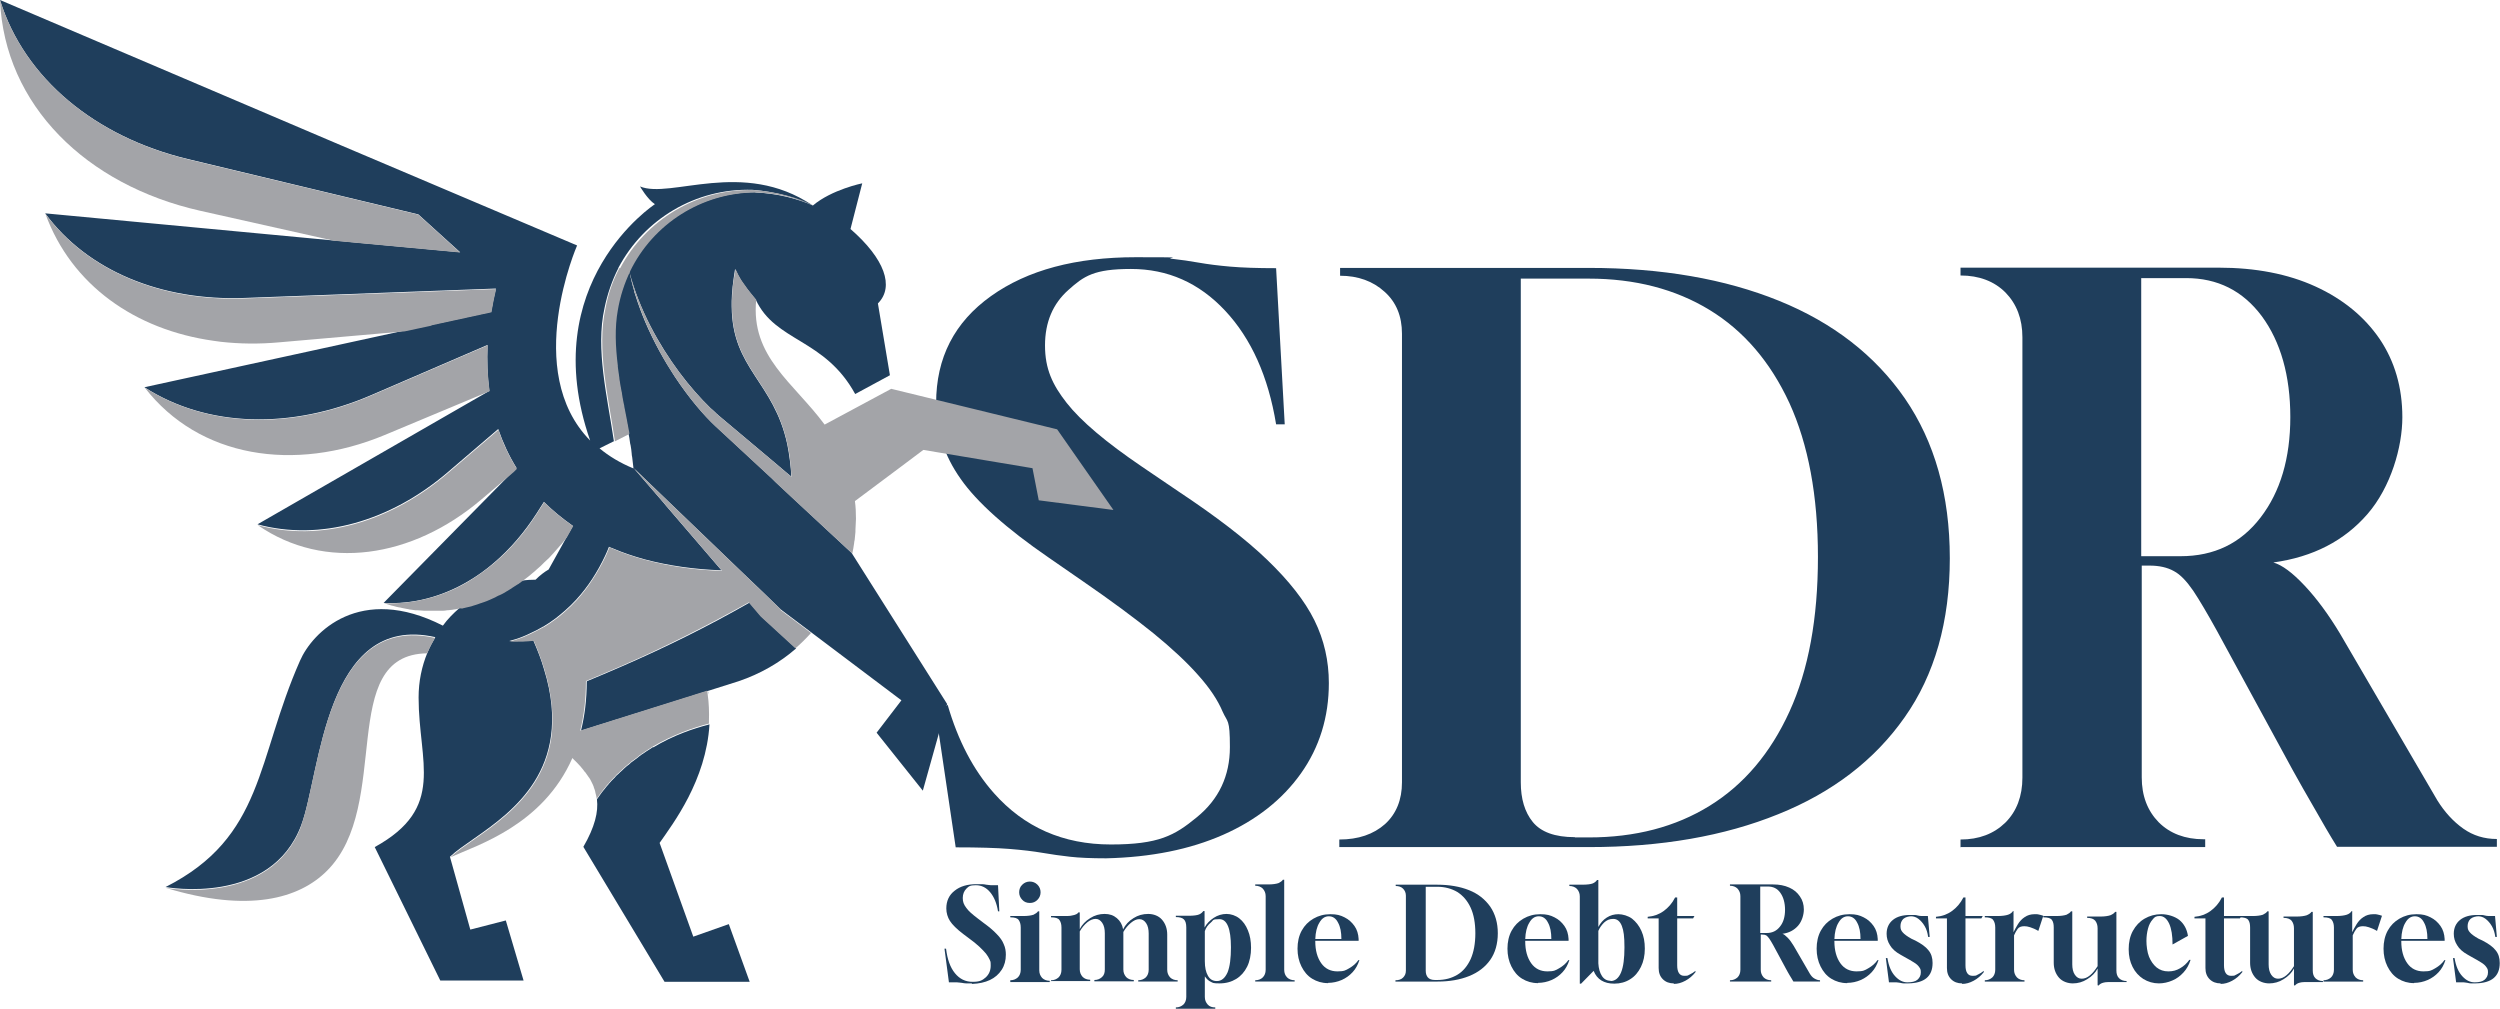<?xml version="1.0" encoding="UTF-8"?>
<svg xmlns="http://www.w3.org/2000/svg" version="1.1" viewBox="0 0 957.4 386.3">
  <defs>
    <style>
      .cls-1 {
        fill: #1f3e5c;
      }

      .cls-2 {
        fill: #a3a4a8;
      }
    </style>
  </defs>
  <!-- Generator: Adobe Illustrator 28.7.1, SVG Export Plug-In . SVG Version: 1.2.0 Build 142)  -->
  <g>
    <g id="Layer_1">
      <g>
        <path class="cls-1" d="M372.1,376.6c-.9,0-1.6,0-2.1,0s-1.1-.1-1.6-.2c-.5,0-1.2-.2-1.9-.2-.8,0-1.8,0-3.1,0l-1.7-12.9h.6c.5,4.1,1.6,7.2,3.4,9.4,1.8,2.2,4,3.3,6.8,3.3s3.7-.6,5-1.7c1.3-1.2,1.9-2.7,1.9-4.5s-.1-1.5-.4-2.3c-.3-.7-.8-1.5-1.4-2.3-.7-.8-1.5-1.7-2.6-2.7-1.1-1-2.4-2.1-4.1-3.3l-2-1.5c-2.5-1.9-4.2-3.6-5.1-5s-1.4-3.1-1.4-4.8c0-2.9,1.1-5.2,3.2-6.8,2.1-1.7,4.9-2.5,8.4-2.5s1.6,0,2.1,0c.5,0,1.1.1,1.6.2.5,0,1.1.2,1.8.2.7,0,1.6,0,2.7,0l.5,10h-.5c-.5-3.1-1.5-5.5-3-7.3-1.5-1.8-3.3-2.7-5.5-2.7s-2.7.4-3.6,1.3c-.9.9-1.4,2.1-1.4,3.6s.4,2.5,1.3,3.7c.8,1.2,2.3,2.5,4.4,4.1l2.1,1.6c2.2,1.6,3.9,3,5.2,4.4,1.3,1.3,2.2,2.6,2.7,3.9.6,1.3.8,2.6.8,4,0,2.2-.5,4.1-1.6,5.8-1.1,1.7-2.6,3-4.5,3.9s-4.2,1.4-6.8,1.5h0Z"/>
        <path class="cls-1" d="M386.9,375.9v-.5h0c1.2,0,2.1-.4,2.9-1.1.7-.7,1.1-1.7,1.1-2.9v-16.2c0-1.3-.3-2.2-.8-2.9-.5-.7-1.6-1-3.2-1v-.5h5c1.7,0,3-.2,3.9-.5.8-.4,1.4-.8,1.7-1.3h.5v22.6c0,1.2.4,2.1,1.1,2.9.7.7,1.7,1.1,2.9,1.1h0v.5h-15.1,0ZM394.4,345.8c-1.2,0-2.2-.4-2.9-1.2-.8-.8-1.2-1.8-1.2-2.9s.4-2.2,1.2-2.9c.8-.8,1.8-1.2,2.9-1.2s2.1.4,2.9,1.2c.8.8,1.2,1.8,1.2,2.9s-.4,2.1-1.2,2.9c-.8.8-1.7,1.2-2.9,1.2h0Z"/>
        <path class="cls-1" d="M402.5,375.9v-.5h0c1.2,0,2.1-.4,2.9-1.1.7-.7,1.1-1.7,1.1-2.9v-16.2c0-1.3-.3-2.2-.8-2.9-.5-.7-1.6-1-3.2-1v-.5h4.9c1.4,0,2.4,0,3.1-.2.7-.1,1.3-.3,1.7-.5.4-.2.6-.4.8-.7h.5v6.4c.9-1.7,2.2-3.1,4-4.2,1.7-1.1,3.6-1.6,5.5-1.6s3.4.5,4.7,1.6c1.3,1.1,2.1,2.5,2.4,4.3.9-1.8,2.2-3.2,4-4.3,1.7-1.1,3.6-1.6,5.6-1.6s4,.7,5.3,2.2c1.3,1.5,2,3.4,2,5.7v13.5c0,1.2.4,2.1,1.1,2.9.7.7,1.7,1.1,2.9,1.1h0v.5h-15.1v-.5h0c1.2,0,2.1-.4,2.9-1.1.7-.7,1.1-1.7,1.1-2.9v-13.9c0-1.6-.3-3-1-4-.7-1-1.5-1.5-2.6-1.5s-2.1.5-3.2,1.4c-1.1.9-2.1,2.1-2.9,3.5,0,0,0,.1,0,.2v14.2c0,1.2.4,2.1,1.1,2.9.7.7,1.7,1.1,2.9,1.1h0v.5h-15.1v-.5h0c1.2,0,2.1-.4,2.9-1.1s1.1-1.7,1.1-2.9v-13.9c0-1.6-.3-3-1-4s-1.5-1.5-2.5-1.5-2.1.4-3.2,1.3c-1.1.9-2.1,2.1-2.9,3.5v14.5c0,1.2.4,2.1,1.1,2.9.7.7,1.7,1.1,2.9,1.1h0v.5h-15.1Z"/>
        <path class="cls-1" d="M450.3,386.3v-.5h0c1.2,0,2.1-.4,2.9-1.1.7-.7,1.1-1.7,1.1-2.9v-26.6c0-1.5-.3-2.5-.9-3.1-.6-.6-1.6-.9-3.1-.9v-.5h4.9c1.9,0,3.3-.2,4-.5s1.3-.8,1.6-1.3h.5v6.3c.8-1.5,2-2.7,3.5-3.7s3.2-1.5,4.9-1.5,3.5.6,4.9,1.7c1.4,1.1,2.5,2.6,3.3,4.6.8,1.9,1.2,4.1,1.2,6.7s-.5,5.2-1.5,7.2c-1,2-2.4,3.6-4.2,4.7s-3.9,1.7-6.4,1.7-2.5-.2-3.3-.6c-.9-.4-1.6-1.1-2.3-2.1v7.9c0,1.2.4,2.1,1.1,2.9s1.7,1.1,2.9,1.1h0v.5h-15.1,0ZM466,375.7c1.8,0,3.1-1.1,4.1-3.3.9-2.2,1.3-5.5,1.3-9.6,0-7.2-1.5-10.8-4.4-10.8s-2.2.4-3.3,1.3c-1.1.9-1.9,2-2.3,3.3v11.5c0,2.4.4,4.2,1.2,5.6.8,1.4,1.9,2,3.4,2h0Z"/>
        <path class="cls-1" d="M480.7,375.9v-.5c1.2,0,2.2-.4,2.9-1.1.7-.7,1.1-1.7,1.1-2.9v-28.2c0-1.2-.4-2.1-1.1-2.9-.7-.7-1.7-1.1-2.9-1.1v-.5h5c1.7,0,3-.2,3.9-.5.8-.4,1.4-.8,1.7-1.3h.5v34.5c0,1.2.4,2.2,1.1,2.9s1.7,1.1,2.9,1.1v.5h-15.1,0Z"/>
        <path class="cls-1" d="M508.6,376.5c-2.3,0-4.3-.6-6.1-1.7-1.8-1.1-3.1-2.7-4.1-4.7-1-2-1.5-4.3-1.5-6.8s.5-4.9,1.6-6.9,2.6-3.5,4.5-4.6c1.9-1.1,4-1.7,6.5-1.7s3.8.4,5.4,1.2c1.6.8,2.8,1.9,3.8,3.3s1.5,3.1,1.6,5v.7s-16.6,0-16.6,0v.2c0,3.5.8,6.3,2.3,8.4,1.5,2.1,3.6,3.1,6.2,3.1s3.1-.4,4.5-1.2c1.4-.8,2.6-1.8,3.5-3.1h.4c-.6,1.8-1.4,3.3-2.6,4.6-1.2,1.3-2.6,2.3-4.2,3-1.6.7-3.4,1.1-5.2,1.1h0ZM503.7,359.6h10c0-2.6-.4-4.7-1.3-6.3-.8-1.6-2-2.4-3.5-2.4s-2.7.8-3.6,2.4c-1,1.6-1.5,3.7-1.6,6.4Z"/>
        <path class="cls-1" d="M534.4,375.9v-.5c1.2,0,2.2-.3,2.9-1,.7-.7,1.1-1.5,1.1-2.7v-28.7c0-1.1-.4-2-1.1-2.7-.7-.7-1.7-1-2.8-1v-.5h15.9c4.6,0,8.7.7,12.2,2.1,3.5,1.4,6.1,3.5,8.1,6.3,1.9,2.8,2.9,6.2,2.9,10.2s-1,7.5-2.9,10.2c-1.9,2.7-4.6,4.8-8.1,6.2-3.5,1.4-7.5,2.1-12.1,2.1h-16,0ZM549.5,375.3h.9c3,0,5.5-.7,7.7-2s3.9-3.4,5.1-6c1.2-2.7,1.8-6,1.8-9.9s-.6-7.2-1.8-9.8c-1.2-2.6-2.9-4.6-5.1-6-2.2-1.3-4.8-2-7.7-2h-4.4v32.2c0,1.1.3,1.9.8,2.5.5.6,1.4,1,2.7,1h0Z"/>
        <path class="cls-1" d="M589,376.5c-2.3,0-4.3-.6-6.1-1.7-1.8-1.1-3.1-2.7-4.1-4.7s-1.5-4.3-1.5-6.8.5-4.9,1.6-6.9,2.6-3.5,4.5-4.6c1.9-1.1,4-1.7,6.5-1.7s3.8.4,5.4,1.2c1.6.8,2.8,1.9,3.8,3.3s1.5,3.1,1.6,5v.7s-16.6,0-16.6,0v.2c0,3.5.8,6.3,2.3,8.4,1.5,2.1,3.6,3.1,6.2,3.1s3.1-.4,4.5-1.2c1.4-.8,2.6-1.8,3.5-3.1h.4c-.6,1.8-1.4,3.3-2.6,4.6-1.2,1.3-2.6,2.3-4.2,3-1.6.7-3.4,1.1-5.2,1.1h0ZM584.1,359.6h10c0-2.6-.4-4.7-1.3-6.3-.8-1.6-2-2.4-3.5-2.4s-2.7.8-3.6,2.4c-1,1.6-1.5,3.7-1.6,6.4Z"/>
        <path class="cls-1" d="M605,376.6v-33.3c0-1.2-.4-2.1-1.1-2.9-.7-.7-1.7-1.1-2.9-1.1v-.5h5c1.9,0,3.3-.2,4-.5s1.3-.8,1.6-1.3h.5v18c.8-1.5,1.8-2.7,3.2-3.6,1.4-.9,2.9-1.3,4.5-1.3s3.7.6,5.2,1.7c1.5,1.2,2.7,2.7,3.6,4.7.9,2,1.3,4.2,1.3,6.8s-.5,5-1.5,7c-1,2-2.3,3.6-4.1,4.7-1.7,1.1-3.8,1.7-6.1,1.7-3.9,0-6.6-1.6-7.9-4.9l-4.8,4.9h-.5,0ZM616.8,375.7c1.7,0,3.1-1.1,4-3.3.9-2.2,1.3-5.4,1.3-9.6s-.3-6.4-1-8.2c-.7-1.8-1.8-2.7-3.3-2.7s-2.5.5-3.5,1.4c-1,1-1.7,2-2.2,3.2v12.4c.1,2,.6,3.7,1.4,4.9.8,1.2,1.9,1.8,3.3,1.8h0Z"/>
        <path class="cls-1" d="M641,376.6c-1.7,0-3.1-.5-4.2-1.6-1.1-1.1-1.6-2.5-1.6-4.3v-19h-4.2v-.6c2.3-.2,4.3-.9,6.1-2.2s3.3-3,4.4-5.2h.8v7.1h6.6l-.5.9h-6.1v18c0,2.6.9,4,2.7,4s1.3-.2,2.1-.5c.8-.4,1.5-.8,2.2-1.4v.5c-1.1,1.4-2.4,2.5-3.9,3.3-1.5.8-2.9,1.2-4.4,1.2h0Z"/>
        <path class="cls-1" d="M662.5,375.9v-.5c1.2,0,2.1-.4,2.9-1.1.7-.7,1.1-1.7,1.1-2.9v-28.2c0-1.2-.4-2.1-1.1-2.9-.7-.7-1.7-1.1-2.9-1.1v-.5h16.5c2.4,0,4.4.4,6.2,1.2,1.8.8,3.1,1.9,4.1,3.4,1,1.4,1.5,3.1,1.5,5s-.7,4.5-2.2,6.2c-1.5,1.7-3.5,2.8-6,3.1.6.2,1.2.7,2,1.5.8.8,1.5,1.8,2.3,3.1l6.2,10.7c.5.8,1,1.4,1.7,1.8s1.4.7,2.2.7v.5h-10.2c-.5-.8-.9-1.6-1.5-2.5-.5-.9-1-1.7-1.4-2.5l-4.8-8.9c-.6-1.1-1.1-1.9-1.5-2.5-.4-.6-.8-1-1.2-1.3-.4-.2-.9-.3-1.6-.3h-.5v13.5c0,1.2.4,2.1,1.1,2.9.7.7,1.7,1.1,2.9,1.1h0v.5h-15.6ZM674.1,357.3h2.5c2.1,0,3.8-.8,5.1-2.5,1.3-1.6,1.9-3.8,1.9-6.4s-.6-4.8-1.8-6.5-2.8-2.4-4.8-2.4h-2.9v17.8h0Z"/>
        <path class="cls-1" d="M707.4,376.5c-2.3,0-4.3-.6-6.1-1.7-1.8-1.1-3.1-2.7-4.1-4.7s-1.5-4.3-1.5-6.8.5-4.9,1.6-6.9,2.6-3.5,4.5-4.6c1.9-1.1,4-1.7,6.5-1.7s3.8.4,5.4,1.2c1.6.8,2.8,1.9,3.8,3.3s1.5,3.1,1.6,5v.7s-16.6,0-16.6,0v.2c0,3.5.8,6.3,2.3,8.4,1.5,2.1,3.6,3.1,6.2,3.1s3.1-.4,4.5-1.2c1.4-.8,2.6-1.8,3.5-3.1h.4c-.6,1.8-1.4,3.3-2.6,4.6-1.2,1.3-2.6,2.3-4.2,3-1.6.7-3.4,1.1-5.2,1.1h0ZM702.5,359.6h10c0-2.6-.4-4.7-1.3-6.3-.8-1.6-2-2.4-3.5-2.4s-2.7.8-3.6,2.4c-1,1.6-1.5,3.7-1.6,6.4Z"/>
        <path class="cls-1" d="M730.9,376.6c-.9,0-1.5,0-1.9,0s-.8-.1-1.2-.2c-.4,0-.9-.2-1.5-.2-.6,0-1.6,0-2.9,0l-1.2-9.3h.6c.5,3.1,1.5,5.4,3,7,1.5,1.6,3,2.3,4.7,2.3s3-.3,3.8-1,1.3-1.6,1.3-2.8-.2-1.4-.6-2c-.4-.6-1-1.2-2-1.8-.9-.6-2.2-1.3-3.8-2.2l-1.4-.8c-1.8-1-3.2-2.2-4-3.6-.9-1.4-1.3-2.8-1.3-4.4,0-2.2.8-4,2.4-5.3s3.8-1.9,6.6-1.9,1.3,0,1.7,0c.4,0,.8.1,1.2.2s.9.2,1.5.2c.6,0,1.4,0,2.4,0l.7,8h-.6c-.2-1.5-.6-2.9-1.3-4.1-.7-1.2-1.5-2.1-2.4-2.8-.9-.7-1.9-1-2.8-1s-2.2.3-3,1c-.7.7-1.1,1.6-1.1,2.8s.3,1.7.9,2.4c.6.7,1.7,1.5,3.3,2.4l1.5.7c2.3,1.2,4,2.4,5,3.7,1.1,1.3,1.6,2.9,1.6,4.9,0,5.1-3.1,7.7-9.3,7.8h0Z"/>
        <path class="cls-1" d="M751.4,376.6c-1.7,0-3.1-.5-4.2-1.6-1.1-1.1-1.6-2.5-1.6-4.3v-19h-4.2v-.6c2.3-.2,4.3-.9,6.1-2.2s3.3-3,4.4-5.2h.8v7.1h6.6l-.5.9h-6.1v18c0,2.6.9,4,2.7,4s1.3-.2,2.1-.5c.8-.4,1.5-.8,2.2-1.4v.5c-1.1,1.4-2.4,2.5-3.9,3.3-1.5.8-2.9,1.2-4.4,1.2h0Z"/>
        <path class="cls-1" d="M760.1,375.9v-.5h0c1.2,0,2.1-.4,2.9-1.1.7-.7,1.1-1.7,1.1-2.9v-16.2c0-1.3-.3-2.2-.8-2.9s-1.6-1-3.2-1v-.5h4.9c1.7,0,3.1-.2,4-.5.9-.3,1.5-.8,1.9-1.4h.2v8.1c.5-1,1-2,1.7-3.1.7-1.1,1.5-2,2.6-2.7,1-.7,2.3-1.1,3.7-1.1s1,0,1.6.1,1.2.3,1.8.5l-1.9,5.8c-1.2-.7-2.2-1.1-3.1-1.4-.9-.3-1.6-.4-2.3-.4-1.1,0-2,.3-2.5,1-.5.7-1,1.5-1.4,2.5v13.2c0,1.2.4,2.1,1.1,2.9.7.7,1.7,1.1,2.9,1.1h0v.5h-15.1,0Z"/>
        <path class="cls-1" d="M803.3,377.3v-6.4c-.9,1.7-2.2,3-4,4.1-1.7,1.1-3.6,1.6-5.5,1.6s-4-.7-5.3-2.2c-1.3-1.5-2-3.4-2-5.7v-13.5c0-1.3-.2-2.2-.7-2.9-.5-.7-1.6-1-3.3-1v-.5h5c1.7,0,3-.2,3.9-.5.8-.4,1.4-.8,1.7-1.3h.5v20.3c0,1.6.3,3,1,4,.7,1,1.5,1.5,2.6,1.5s2.1-.4,3.2-1.3c1.1-.9,2-2.1,2.9-3.5v-14.5c0-1.2-.3-2.1-.9-2.9-.6-.7-1.6-1.1-3.1-1.1v-.5h5c1.7,0,3-.2,3.9-.5.9-.4,1.5-.8,1.8-1.3h.5v22.5c0,1.2.3,2.2,1,2.9.7.7,1.7,1.1,2.9,1.1v.4h-4.9c-.9,0-1.6,0-2.3,0-.7,0-1.2.1-1.6.2-.9.2-1.5.6-1.9,1.1h-.2,0Z"/>
        <path class="cls-1" d="M826.8,376.6c-2.2,0-4.2-.6-6-1.7-1.7-1.1-3.1-2.6-4.1-4.6-1-2-1.5-4.2-1.5-6.8s.5-5,1.6-7c1.1-2,2.6-3.6,4.5-4.7s4-1.7,6.4-1.7,5.1.8,6.9,2.2c1.8,1.5,2.9,3.5,3.3,6.1l-5.9,3.3c0-3.4-.4-6-1.3-8-.9-1.9-2.1-2.9-3.6-2.9s-2,.4-2.7,1.3c-.8.9-1.4,2-1.8,3.5-.4,1.5-.6,3.1-.6,4.8s.3,4.3,1,6c.7,1.7,1.7,3.1,2.9,4.1,1.3,1,2.7,1.5,4.5,1.5s3.1-.4,4.5-1.2c1.4-.8,2.6-1.9,3.5-3.2h.5c-.6,1.9-1.5,3.5-2.7,4.8-1.2,1.3-2.6,2.4-4.3,3.1-1.6.7-3.4,1.1-5.2,1.1h0Z"/>
        <path class="cls-1" d="M850.4,376.6c-1.7,0-3.1-.5-4.2-1.6-1.1-1.1-1.6-2.5-1.6-4.3v-19h-4.2v-.6c2.3-.2,4.3-.9,6.1-2.2,1.8-1.3,3.3-3,4.4-5.2h.8v7.1h6.6l-.5.9h-6.1v18c0,2.6.9,4,2.7,4s1.3-.2,2.1-.5c.8-.4,1.5-.8,2.2-1.4v.5c-1.1,1.4-2.4,2.5-3.9,3.3-1.5.8-2.9,1.2-4.4,1.2h0Z"/>
        <path class="cls-1" d="M878.5,377.3v-6.4c-.9,1.7-2.2,3-4,4.1-1.7,1.1-3.6,1.6-5.5,1.6s-4-.7-5.3-2.2c-1.3-1.5-2-3.4-2-5.7v-13.5c0-1.3-.2-2.2-.7-2.9-.5-.7-1.6-1-3.3-1v-.5h5c1.7,0,3-.2,3.9-.5.8-.4,1.4-.8,1.7-1.3h.5v20.3c0,1.6.3,3,1,4,.7,1,1.5,1.5,2.6,1.5s2.1-.4,3.2-1.3c1.1-.9,2-2.1,2.9-3.5v-14.5c0-1.2-.3-2.1-.9-2.9-.6-.7-1.6-1.1-3.1-1.1v-.5h5c1.7,0,3-.2,3.9-.5.9-.4,1.5-.8,1.8-1.3h.5v22.5c0,1.2.3,2.2,1,2.9.7.7,1.7,1.1,2.9,1.1v.4h-4.9c-.9,0-1.6,0-2.3,0-.7,0-1.2.1-1.6.2-.9.2-1.5.6-1.9,1.1h-.2,0Z"/>
        <path class="cls-1" d="M889.8,375.9v-.5h0c1.2,0,2.1-.4,2.9-1.1.7-.7,1.1-1.7,1.1-2.9v-16.2c0-1.3-.3-2.2-.8-2.9s-1.6-1-3.2-1v-.5h4.9c1.7,0,3.1-.2,4-.5.9-.3,1.5-.8,1.9-1.4h.2v8.1c.5-1,1-2,1.7-3.1.7-1.1,1.5-2,2.6-2.7,1-.7,2.3-1.1,3.7-1.1s1,0,1.6.1,1.2.3,1.8.5l-1.9,5.8c-1.2-.7-2.2-1.1-3.1-1.4-.9-.3-1.6-.4-2.3-.4-1.1,0-2,.3-2.5,1-.5.7-1,1.5-1.4,2.5v13.2c0,1.2.4,2.1,1.1,2.9.7.7,1.7,1.1,2.9,1.1h0v.5h-15.1,0Z"/>
        <path class="cls-1" d="M924.5,376.5c-2.3,0-4.3-.6-6.1-1.7-1.8-1.1-3.1-2.7-4.1-4.7s-1.5-4.3-1.5-6.8.5-4.9,1.6-6.9c1.1-2,2.6-3.5,4.5-4.6,1.9-1.1,4-1.7,6.5-1.7s3.8.4,5.4,1.2c1.6.8,2.8,1.9,3.8,3.3s1.5,3.1,1.6,5v.7s-16.6,0-16.6,0v.2c0,3.5.8,6.3,2.3,8.4,1.5,2.1,3.6,3.1,6.2,3.1s3.1-.4,4.5-1.2c1.4-.8,2.6-1.8,3.5-3.1h.4c-.6,1.8-1.4,3.3-2.6,4.6-1.2,1.3-2.6,2.3-4.2,3-1.6.7-3.4,1.1-5.2,1.1h0ZM919.6,359.6h10c0-2.6-.4-4.7-1.3-6.3-.8-1.6-2-2.4-3.5-2.4s-2.7.8-3.6,2.4c-1,1.6-1.5,3.7-1.6,6.4Z"/>
        <path class="cls-1" d="M948.1,376.6c-.9,0-1.5,0-1.9,0s-.8-.1-1.2-.2c-.4,0-.9-.2-1.5-.2-.6,0-1.6,0-2.9,0l-1.2-9.3h.6c.5,3.1,1.5,5.4,3,7,1.5,1.6,3,2.3,4.7,2.3s3-.3,3.8-1,1.3-1.6,1.3-2.8-.2-1.4-.6-2c-.4-.6-1-1.2-2-1.8-.9-.6-2.2-1.3-3.8-2.2l-1.4-.8c-1.8-1-3.2-2.2-4-3.6-.9-1.4-1.3-2.8-1.3-4.4,0-2.2.8-4,2.4-5.3s3.8-1.9,6.6-1.9,1.3,0,1.7,0c.4,0,.8.1,1.2.2s.9.2,1.5.2c.6,0,1.4,0,2.4,0l.7,8h-.6c-.2-1.5-.6-2.9-1.3-4.1-.7-1.2-1.5-2.1-2.4-2.8-.9-.7-1.9-1-2.8-1s-2.2.3-3,1c-.7.7-1.1,1.6-1.1,2.8s.3,1.7.9,2.4c.6.7,1.7,1.5,3.3,2.4l1.5.7c2.3,1.2,4,2.4,5,3.7,1.1,1.3,1.6,2.9,1.6,4.9,0,5.1-3.1,7.7-9.3,7.8h0Z"/>
      </g>
      <g>
        <path class="cls-1" d="M362.9,269.9c4,13.8,9.9,25,17.7,33.8,11.6,13.1,26.5,19.7,44.8,19.7s24.4-3.4,32.9-10.4c8.5-6.9,12.7-15.9,12.7-26.9s-.9-9.3-2.8-13.6c-1.8-4.3-4.9-9-9.3-13.9-4.3-4.9-10.1-10.3-17.2-16.1-7.2-5.8-16.1-12.4-26.7-19.7l-13.3-9.2c-16.3-11.2-27.6-21.3-33.8-30.2-6.3-8.9-9.4-18.5-9.4-29,0-17.4,7-31,21-41,14-10,32.5-14.9,55.5-14.9s10.3.2,13.8.6c3.6.4,7,.9,10.4,1.5,3.4.6,7.3,1.1,11.9,1.5,4.6.4,10.4.6,17.6.6l3.3,59.8h-3.3c-3-18.3-9.5-32.8-19.5-43.5-10-10.7-22-16-36.1-16s-18,2.7-23.9,8c-6,5.3-9,12.4-9,21.3s2.8,15,8.3,22c5.5,7,15.1,15.1,28.8,24.4l14,9.5c14.3,9.5,25.7,18.2,34,26.2,8.3,8,14.4,15.7,18.1,23.2,3.7,7.5,5.5,15.5,5.5,24,0,13-3.6,24.6-10.7,34.6s-17.1,17.9-29.8,23.5c-12.7,5.6-27.6,8.6-44.8,9-5.6,0-10.3-.2-13.8-.6-3.6-.4-7.1-.9-10.6-1.5-3.5-.6-7.7-1.1-12.7-1.5-5-.4-11.8-.6-20.5-.6l-7.6-51.3,4.7-3.4h0Z"/>
        <path class="cls-1" d="M512.9,324.5v-3c7.3,0,13.1-2,17.5-5.9,4.3-3.9,6.5-9.3,6.5-16V127.8c0-6.7-2.2-12.1-6.7-16.1-4.4-4-10.1-6.1-17-6.1v-3h95.3c27.8,0,52.1,4.2,72.8,12.6,20.7,8.4,36.8,20.9,48.2,37.4,11.4,16.6,17.2,37,17.2,61.2s-5.8,44.6-17.3,60.9c-11.5,16.4-27.7,28.8-48.4,37.1-20.7,8.4-44.9,12.6-72.5,12.6h-95.6ZM603.1,320.7h5.3c17.8,0,33.2-4,46.3-12.1,13.1-8.1,23.3-20.1,30.6-36.1,7.3-16,10.9-35.7,10.9-59.2s-3.7-43.1-10.9-58.9c-7.3-15.8-17.5-27.7-30.6-35.7-13.1-8-28.6-12-46.3-12h-26v192.9c0,6.3,1.5,11.4,4.6,15.2,3.1,3.8,8.4,5.8,16.1,5.8h0Z"/>
        <path class="cls-1" d="M750.8,324.5v-3c7.1,0,12.8-2.2,17.2-6.5,4.3-4.3,6.5-10.1,6.5-17.2v-168.6c0-7.1-2.2-12.8-6.5-17.2-4.3-4.3-10.1-6.5-17.2-6.5v-3h98.8c14.2,0,26.6,2.4,37.1,7.2,10.5,4.8,18.7,11.5,24.6,20.1,5.8,8.6,8.7,18.6,8.7,30s-4.4,26.7-13.3,37c-8.9,10.3-20.9,16.5-36.1,18.6,3.4,1,7.3,3.9,12,8.9,4.6,4.9,9.1,11,13.5,18.3l37.3,63.9c2.8,4.5,6.1,8.1,9.9,10.8,3.8,2.7,8.1,4,12.9,4v3h-61.2c-2.8-4.5-5.7-9.5-8.7-14.8-3.1-5.3-5.9-10.3-8.4-14.8l-29-53.3c-3.6-6.5-6.6-11.6-9-15.2-2.5-3.6-4.9-6.2-7.4-7.5-2.5-1.4-5.6-2.1-9.3-2.1h-3v81.1c0,7.1,2.2,12.8,6.5,17.2,4.3,4.3,10.1,6.5,17.2,6.5h.6v3h-93.5ZM820,213h15.1c12.8,0,23-4.9,30.6-14.8,7.6-9.9,11.4-22.7,11.4-38.5s-3.7-28.8-10.9-38.6c-7.3-9.8-17-14.6-29-14.6h-17.2v106.5h0Z"/>
      </g>
      <g>
        <path class="cls-1" d="M250.1,286.1c-.9.6-1.9,1.2-2.8,1.8,0,0,0,0,0,0-.4.3-.9.6-1.3.9,0,0-.1,0-.2.1-.4.3-.8.6-1.2.9,0,0-.2.1-.2.2-.4.3-.8.6-1.2.9-.1,0-.2.2-.4.3-.4.3-.7.5-1.1.8-.1.1-.3.2-.4.4-.3.3-.6.5-1,.8-.2.1-.3.3-.5.4-.3.3-.6.5-.9.8-.2.2-.3.3-.5.5-.3.3-.6.5-.9.8-.2.2-.4.4-.6.6-.3.2-.5.5-.8.7-.2.2-.4.4-.6.7-.2.2-.5.5-.7.7-.2.2-.4.4-.6.6-.2.3-.5.5-.7.8-.2.2-.4.4-.5.6-.3.3-.5.6-.8.9-.2.3-.5.6-.7.9-.2.2-.3.4-.5.6-.4.5-.8,1-1.2,1.6,0,0,0,0,0,0-.4.5-.8,1.1-1.2,1.7,0,0,0,0,0,0,.6,4.8-.8,10.6-5.2,18.2l31.1,51.7h32.6l-8-22.1-13.6,4.8-12.9-35.9c5.2-7.5,17.8-23.9,19.1-45.4-6.2,1.6-13.9,4.2-21.5,8.8,0,0,0,0,0,0h0Z"/>
        <path class="cls-1" d="M287,230.8c-15.9,9.1-32.3,17.2-49.1,24.5-4.4,1.9-8.8,3.8-13.2,5.6,0,7.1-.8,13.3-2.2,18.9h0s48.6-15.2,48.6-15.2c0,.4.1.9.2,1.3,0-.4-.1-.9-.2-1.3l11.7-3.7c8.3-2.8,15.8-7.1,22.1-12.6l-13.3-12.2-4.6-5.4h0Z"/>
        <path class="cls-1" d="M289.3,73.6c-21,0-39.5,12.1-48.4,30.2,3.9,14.9,11.5,28.3,19.1,38.6h0c4.1,5.5,8.3,10.2,11.9,13.7.3.3.6.6.9.8.6.5,1.1,1,1.6,1.5.3.3.6.5.9.8l21.3,17.9h0l4,3.4,2.4,2c0-2.2-.3-4.2-.5-6.1-.3-2.2-.6-4.3-1-6.2-5.2-24.2-21.1-28.8-21.3-52.8h0c0-1.5,0-3,.1-4.6.1-2,.4-4.2.7-6.5.2-1.1.3-2.1.5-3.3h0c1.4,3.1,2.8,5.3,4.3,7.2h0c.1.1.2.3.3.4,1,1.4,2.1,2.7,3.3,4.1h0c7.5,16.3,26.4,14.8,38.1,36.2l13.3-7.2-4.6-27.5c6.4-6.4,2.6-17.1-10.5-28.5l4.5-17.5s-11.7,2.4-18.9,8.5h0c-6.2-2.7-13.5-4.6-22.1-5h0Z"/>
        <path class="cls-1" d="M243,111.8c-.8-2.6-1.4-5.2-2-7.9h0s0,0,0,0h0c0,.1,0,0,0,0-2.2,4.6-3.8,9.6-4.7,14.8-1.3,6.7-1,13.9,0,21.2,0,0,0,0,0,0h0c0,.2,0,.4,0,.5.2,1.4.4,2.9.6,4.3,0,0,0,.2,0,.2.3,1.6.5,3.2.8,4.7,0,.4.1.7.2,1.1.2,1.3.5,2.6.7,3.9,0,.4.1.7.2,1.1.3,1.5.6,3.1.9,4.6.3,1.4.6,2.9.8,4.3,0,.4.1.8.2,1.2,0,.1,0,.2,0,.3.2,1,.4,1.9.5,2.9,0,.5.2,1.1.3,1.6.2,1,.3,2,.4,3,0,.5.1,1,.2,1.5.2,1.4.3,2.9.5,4.3-5.1-2.1-9.4-4.7-13-7.7l11.1-5.5-5.6,2.8c-2.5-17-7.1-35.3-3.6-51,1.1-5.4,2.9-10.6,5.3-15.3h0s0,0,0,0c0,0,0,0,0,0h0c0-.1,0-.1,0-.1,9.8-18.6,29.5-30.6,51.4-29.9,9,.7,16.5,3,22.9,5.9-26.6-17.9-54.4-2.3-66-7.2,0,0,2.8,4.9,5.7,6.8,0,0-45.9,30-24.8,90.5-26.1-26.5-5-74.7-5-74.7l-90.3-38.3h0S0,0,0,0c9.3,30,36.5,52.4,71.9,60.9l88.3,21.2,16,14.5-48.4-4.5-51.3-11.5,51.3,11.5-110.5-10.4s0,0,0,0h0c16.2,22,44.5,33.6,76.3,32.4l96.3-3.6c-.7,3-1.3,6-1.8,8.9h0s-23,5-23,5l-10.3,2.2-48.1,4.2,48.1-4.2-99.5,21.7c24.1,15.5,56.3,16.2,86.9,3l44.5-19.2c-.3,6,0,11.9.7,17.6h0s0,0,0,0l-88.8,51.1c24,6.5,50.8-1.1,72.8-19.9l19.4-16.6c1.8,5.2,4.1,10.2,7,14.9h0l-1.3,1.3h0s0,0,0,0l-49.6,50.4c11.3.6,22.4-2.4,32.4-8.3,3.4-2,6.8-4.4,9.9-7.1,6.1-5.2,11.6-11.6,16.3-18.9l2.8-4.4c3.3,3.3,7,6.3,11.1,9.2l-2.3,4.1s0,0,0,0l-7,12.6c-1.6.9-3.4,2.3-5,3.9-1.8,0-3.6.1-5.4.4.1,0,.2-.2.4-.3-.1,0-.3.2-.4.3-.4.3-.8.6-1.2.9-.2.2-.5.3-.7.4-.6.4-1.1.7-1.7,1.1-.3.2-.6.4-.9.6-.5.3-1,.6-1.5.9-.3.2-.7.4-1,.6-.5.3-.9.5-1.4.7-.4.2-.7.4-1.1.5-.5.2-.9.4-1.4.7-.4.2-.7.3-1.1.5-.5.2-1,.4-1.4.6-.4.1-.7.3-1.1.4-.5.2-1,.4-1.5.5-.4.1-.7.3-1.1.4-.5.2-1.1.3-1.6.5-.3,0-.6.2-1,.3-.9.2-1.7.5-2.6.6-.3,0-.6.1-.9.2-.2,0-.4,0-.6.1-.1,0-.2,0-.3,0,.1,0,.2,0,.3,0-2.3,2-4.5,4.2-6.3,6.7-31.8-16.2-50,2.6-54.7,13.4-16.8,37.9-13.6,67.5-51.5,86.7,0,0,40.3,7.5,52-23.8,7.4-19.7,8.9-81.4,51.3-71.9-1.1,1.9-2.2,3.9-3,5.9-2.2,5.3-3.4,11.1-3.4,17.2,0,24.9,10.6,42.2-16.8,57.3l25.1,51.1h31.9l-6.8-23-13.6,3.5-7.8-27.9c9.1-8.6,35-19.2,38.7-46.2h0c1-7.3.4-15.8-2.7-25.7-1-3.5-2.4-7.1-4.1-11-1.2.1-2.4.2-3.5.3-.2,0-.4,0-.6,0-.2,0-.5,0-.7,0-1.5,0-2.9,0-4.4,0h0c1.8-.5,3.5-1,5.2-1.7,1-.4,1.9-.8,2.9-1.3,1.6-.7,3.3-1.6,4.8-2.5,0,0,0,0,.1,0,1.7-1,3.3-2.1,4.9-3.3,1.2-.9,2.3-1.9,3.5-2.9,1.5-1.3,2.9-2.7,4.3-4.2,0,0,0,0,0,0,4.4-4.8,8.1-10.5,11.1-16.9.5-1.1,1-2.2,1.4-3.3.4.2.8.4,1.2.5,3.9,1.7,8.1,3.1,12.4,4.3,0,0,0,0,0,0,9.4,2.5,19.6,3.9,29.5,4.2l-21.3-24.8-.9-1.1-11.5-13.3,40.8,39.2h0l9.2,8.8h0l6.3,6.1.5.4,11.3,8.5h0s34.5,26,34.5,26l-9.5,12.4,17.7,22.2,9.3-33.2-36.6-57.9h0s-11.5-10.7-11.5-10.7h0s-11.6-10.8-11.6-10.8h0s-6.2-5.8-6.2-5.8l-1.2-1.2-20.4-18.9-1.3-1.2c-4.4-4.1-10-10.6-15.5-18.9h0c-4-6.1-8-13.2-11.3-20.9-1.4-3.3-2.7-6.8-3.8-10.3-.2-.5-.3-1-.5-1.5h0Z"/>
        <path class="cls-2" d="M115.4,316.2c-11.7,31.3-52,23.8-52,23.8,31.9,9.7,51.2,4.1,61.8-6.5,25.3-25.2,3.5-82.9,38.4-83.3.9-2.1,1.9-4,3-5.9-42.4-9.5-43.9,52.2-51.3,71.9h0Z"/>
        <path class="cls-2" d="M176.2,96.7l-16-14.5-88.3-21.2C36.5,52.4,9.3,30,0,0c1.7,40.4,33.2,70.9,76.6,80.7l51.3,11.5,48.3,4.5h0Z"/>
        <path class="cls-2" d="M165.2,124.6l23-5c.5-3,1.1-5.9,1.8-8.9l-96.3,3.6c-31.8,1.2-60.1-10.5-76.3-32.4h0c10,27.4,34.5,44.4,64.3,48.6,1,.1,1.9.3,2.9.4,7.2.8,14.6.9,22.3.2l48.1-4.2,10.3-2.2h0Z"/>
        <path class="cls-2" d="M186.8,132.2l-44.5,19.2c-30.6,13.3-62.8,12.5-86.9-3,20.8,26.9,57.3,32.6,91.9,18.2l40.2-16.8c-.8-5.7-1-11.6-.7-17.6h0Z"/>
        <path class="cls-2" d="M197.9,179.5c-2.9-4.7-5.3-9.7-7-14.9l-19.4,16.6c-22,18.8-48.9,26.5-72.8,19.9,25.7,17.8,59.2,12.6,85.5-9.7l12.5-10.6,1.3-1.3h0Z"/>
        <path class="cls-2" d="M176.6,233.1c.3,0,.6-.1.9-.2.9-.2,1.7-.4,2.6-.6.3,0,.6-.2,1-.3.5-.2,1.1-.3,1.6-.5.4-.1.7-.3,1.1-.4.5-.2,1-.3,1.5-.5.4-.1.7-.3,1.1-.4.5-.2,1-.4,1.4-.6.4-.2.7-.3,1.1-.5.5-.2.9-.4,1.4-.7.4-.2.7-.4,1.1-.5.5-.2,1-.5,1.4-.7.3-.2.7-.4,1-.6.5-.3,1-.6,1.5-.9.3-.2.6-.4.9-.6.6-.4,1.1-.7,1.7-1.1.2-.1.5-.3.7-.4.4-.3.8-.6,1.2-.9.1,0,.3-.2.4-.3.2-.2.5-.3.7-.5.1,0,.2-.2.4-.3.7-.5,1.3-1,1.9-1.5.2-.2.5-.4.7-.6.5-.4,1-.8,1.5-1.3.3-.2.5-.5.8-.7.5-.4.9-.8,1.4-1.3.3-.3.5-.5.8-.8.5-.4.9-.9,1.4-1.3s.5-.5.8-.8c.4-.5.9-.9,1.3-1.4.2-.3.5-.5.7-.8.7-.8,1.4-1.6,2.1-2.4,0,0,.1-.1.2-.2.7-.9,1.5-1.8,2.2-2.7,0,0,0-.1.1-.2l2.3-4.1c-4.1-2.8-7.8-5.9-11.1-9.2l-2.8,4.4c-4.7,7.4-10.2,13.7-16.3,18.9-3.2,2.7-6.5,5-9.9,7.1-10,5.9-21.1,8.8-32.4,8.3,1,.3,1.9.6,2.9.9.3,0,.6.2.9.2.7.2,1.3.4,2,.5.3,0,.7.1,1,.2.7.1,1.3.3,2,.4.3,0,.6.1,1,.2.7.1,1.5.2,2.2.3.2,0,.4,0,.7,0,1,0,1.9.2,2.9.2.2,0,.3,0,.5,0,.8,0,1.6,0,2.4,0,.3,0,.6,0,1,0,.6,0,1.3,0,1.9,0,.4,0,.7,0,1.1,0,.6,0,1.2-.1,1.8-.2.4,0,.7,0,1.1-.1.5,0,1-.1,1.5-.2.4,0,.8-.1,1.2-.2.3,0,.6-.1.8-.2.1,0,.2,0,.3,0,.2,0,.4,0,.6-.1h0Z"/>
        <path class="cls-2" d="M237.2,102.6h0s0,.1,0,.1c-2.5,4.7-4.3,9.8-5.3,15.3-3.5,15.7,1.1,34,3.6,51l5.5-2.8c0-.1,0-.2,0-.3,0-.4-.1-.8-.2-1.2-.3-1.4-.5-2.8-.8-4.3-.3-1.5-.6-3.1-.9-4.6,0-.4-.1-.7-.2-1.1-.3-1.3-.5-2.6-.7-3.9,0-.4-.1-.7-.2-1.1-.3-1.6-.6-3.2-.8-4.7,0,0,0-.2,0-.2-.2-1.4-.4-2.9-.6-4.3,0-.2,0-.4,0-.5h0s0,0,0,0c-.9-7.3-1.2-14.5,0-21.2.9-5.3,2.5-10.2,4.7-14.8,0,0,0,0,0,0h0c0-.1,0-.1,0-.1h0c8.8-18.1,27.4-30.2,48.4-30.2,8.7.4,16,2.3,22.1,5,0,0,0,0,0,0-6.3-3-13.9-5.2-22.9-5.9-21.9-.7-41.6,11.4-51.4,29.9h0Z"/>
        <path class="cls-2" d="M299.1,233.5l-6.3-6.1-9.2-8.8-40.8-39.2,11.5,13.3.9,1.1,21.3,24.8c-9.9-.2-20.1-1.7-29.5-4.2,0,0,0,0,0,0-4.4-1.2-8.5-2.6-12.4-4.3-.4-.2-.8-.4-1.2-.5-.5,1.1-.9,2.2-1.4,3.3-3,6.3-6.7,12-11.1,16.9,0,0,0,0,0,0-1.4,1.5-2.8,2.9-4.3,4.2-1.1,1-2.3,2-3.5,2.9-1.6,1.2-3.2,2.3-4.9,3.3,0,0,0,0-.1,0-1.6.9-3.2,1.7-4.8,2.5-1,.4-1.9.9-2.9,1.3-1.7.6-3.4,1.2-5.2,1.7h0c1.5,0,3,.1,4.4,0,.2,0,.5,0,.7,0,1.4,0,2.8-.2,4.1-.3,0,0,0,0,0,0,0,0,0,0,0,0,1.7,3.8,3,7.5,4.1,11,3,9.9,3.6,18.4,2.7,25.7,0,0,0,0,.1.1,0,0,0,0-.1-.1-3.7,27-29.6,37.6-38.7,46.2,10.4-4.7,35.4-12.3,46.7-38-.2-.2-.4-.4-.6-.6.2.2.4.4.6.6,0,0,0,0,0,0,.5.5.9,1,1.4,1.4,0,0,.1.2.2.2.5.5,1,1.1,1.5,1.6.1.2.3.3.4.5.4.5.8.9,1.1,1.4,0,.1.2.2.3.3.4.5.8,1.1,1.2,1.7,0,.1.2.3.3.4.3.5.6.9.8,1.4,0,.1.2.3.2.4.3.6.6,1.2.8,1.8,0,.1,0,.2.1.4.2.5.4,1,.5,1.6,0,.2,0,.3.1.5.2.6.3,1.3.4,2,0,0,0,0,0,0,.4-.6.8-1.1,1.2-1.7,0,0,0,0,0,0,.4-.5.8-1,1.2-1.6.2-.2.3-.4.5-.6.2-.3.5-.6.7-.9.2-.3.5-.6.8-.9.2-.2.4-.4.5-.6.2-.3.5-.5.7-.8.2-.2.4-.4.6-.6.2-.2.5-.5.7-.7.2-.2.4-.4.6-.7.2-.2.5-.5.8-.7.2-.2.4-.4.6-.6.3-.3.6-.5.9-.8.2-.2.3-.3.5-.5.3-.3.6-.5.9-.8.2-.1.3-.3.5-.4.3-.3.6-.5,1-.8.1-.1.3-.2.4-.4.4-.3.7-.6,1.1-.8.1,0,.2-.2.4-.3.4-.3.8-.6,1.2-.9,0,0,.2-.1.2-.2.4-.3.8-.6,1.2-.9,0,0,.1,0,.2-.1.4-.3.9-.6,1.3-.9,0,0,0,0,0,0,.9-.6,1.9-1.2,2.8-1.8,0,0,0,0,0,0,7.7-4.5,15.3-7.2,21.5-8.8,0,0,0,0,0,0,0-.4,0-.8,0-1.1.1-3.3,0-6.7-.5-10.2,0-.4-.1-.9-.2-1.3l-48.6,15.3h0c1.4-5.7,2.2-11.9,2.2-19,4.4-1.8,8.8-3.7,13.2-5.6,16.8-7.3,33.1-15.5,49.1-24.5l4.6,5.4,13.3,12.2s0,0,0,0c2.1-1.8,4.1-3.8,6-5.9l-11.3-8.5-.5-.4h0Z"/>
        <path class="cls-2" d="M404.8,164.4l-63.5-15.5-25.5,13.7c-11.9-16.1-28.4-26-26.2-47.8-1.2-1.5-2.2-2.7-3.3-4.1,0,0-1.2-1.8-2.4-3.4-.7-1.2-1.5-2.6-2.2-4.2h0c-.2,1.1-.4,2.2-.6,3.3-.4,2.3-.6,4.4-.7,6.5-.1,1.6-.2,3.1-.1,4.6h0c.2,23.9,16.2,28.6,21.3,52.8h0c.4,1.9.8,4,1,6.2.2,1.9.4,4,.5,6.1l-2.4-2-4-3.4h0l-21.3-17.9c-.3-.2-.6-.5-.9-.8-.5-.5-1.1-.9-1.6-1.5-.3-.3-.6-.6-.9-.8-3.6-3.5-7.8-8.1-11.9-13.7h0c-7.7-10.3-15.2-23.6-19.1-38.6h0c.6,2.7,1.2,5.3,2,7.9.1.5.3,1,.5,1.5,1.1,3.5,2.4,7,3.8,10.3,3.3,7.7,7.2,14.8,11.3,20.9h0c5.5,8.3,11.1,14.8,15.5,18.9l1.3,1.2,20.4,18.9,1.2,1.2,6.2,5.8,23.2,21.5h0c.3-1.3.5-2.7.7-4,0-.4.1-.8.2-1.2.1-1,.2-2.1.3-3.1,0-.2,0-.5,0-.7,0-1.4.2-2.8.2-4.3,0-2.4-.1-4.6-.4-6.8h0s17-12.7,17-12.7l9.2-6.9,41.8,7,2.4,12.3,28.6,3.7-21.5-30.8h0Z"/>
      </g>
    </g>
  </g>
</svg>